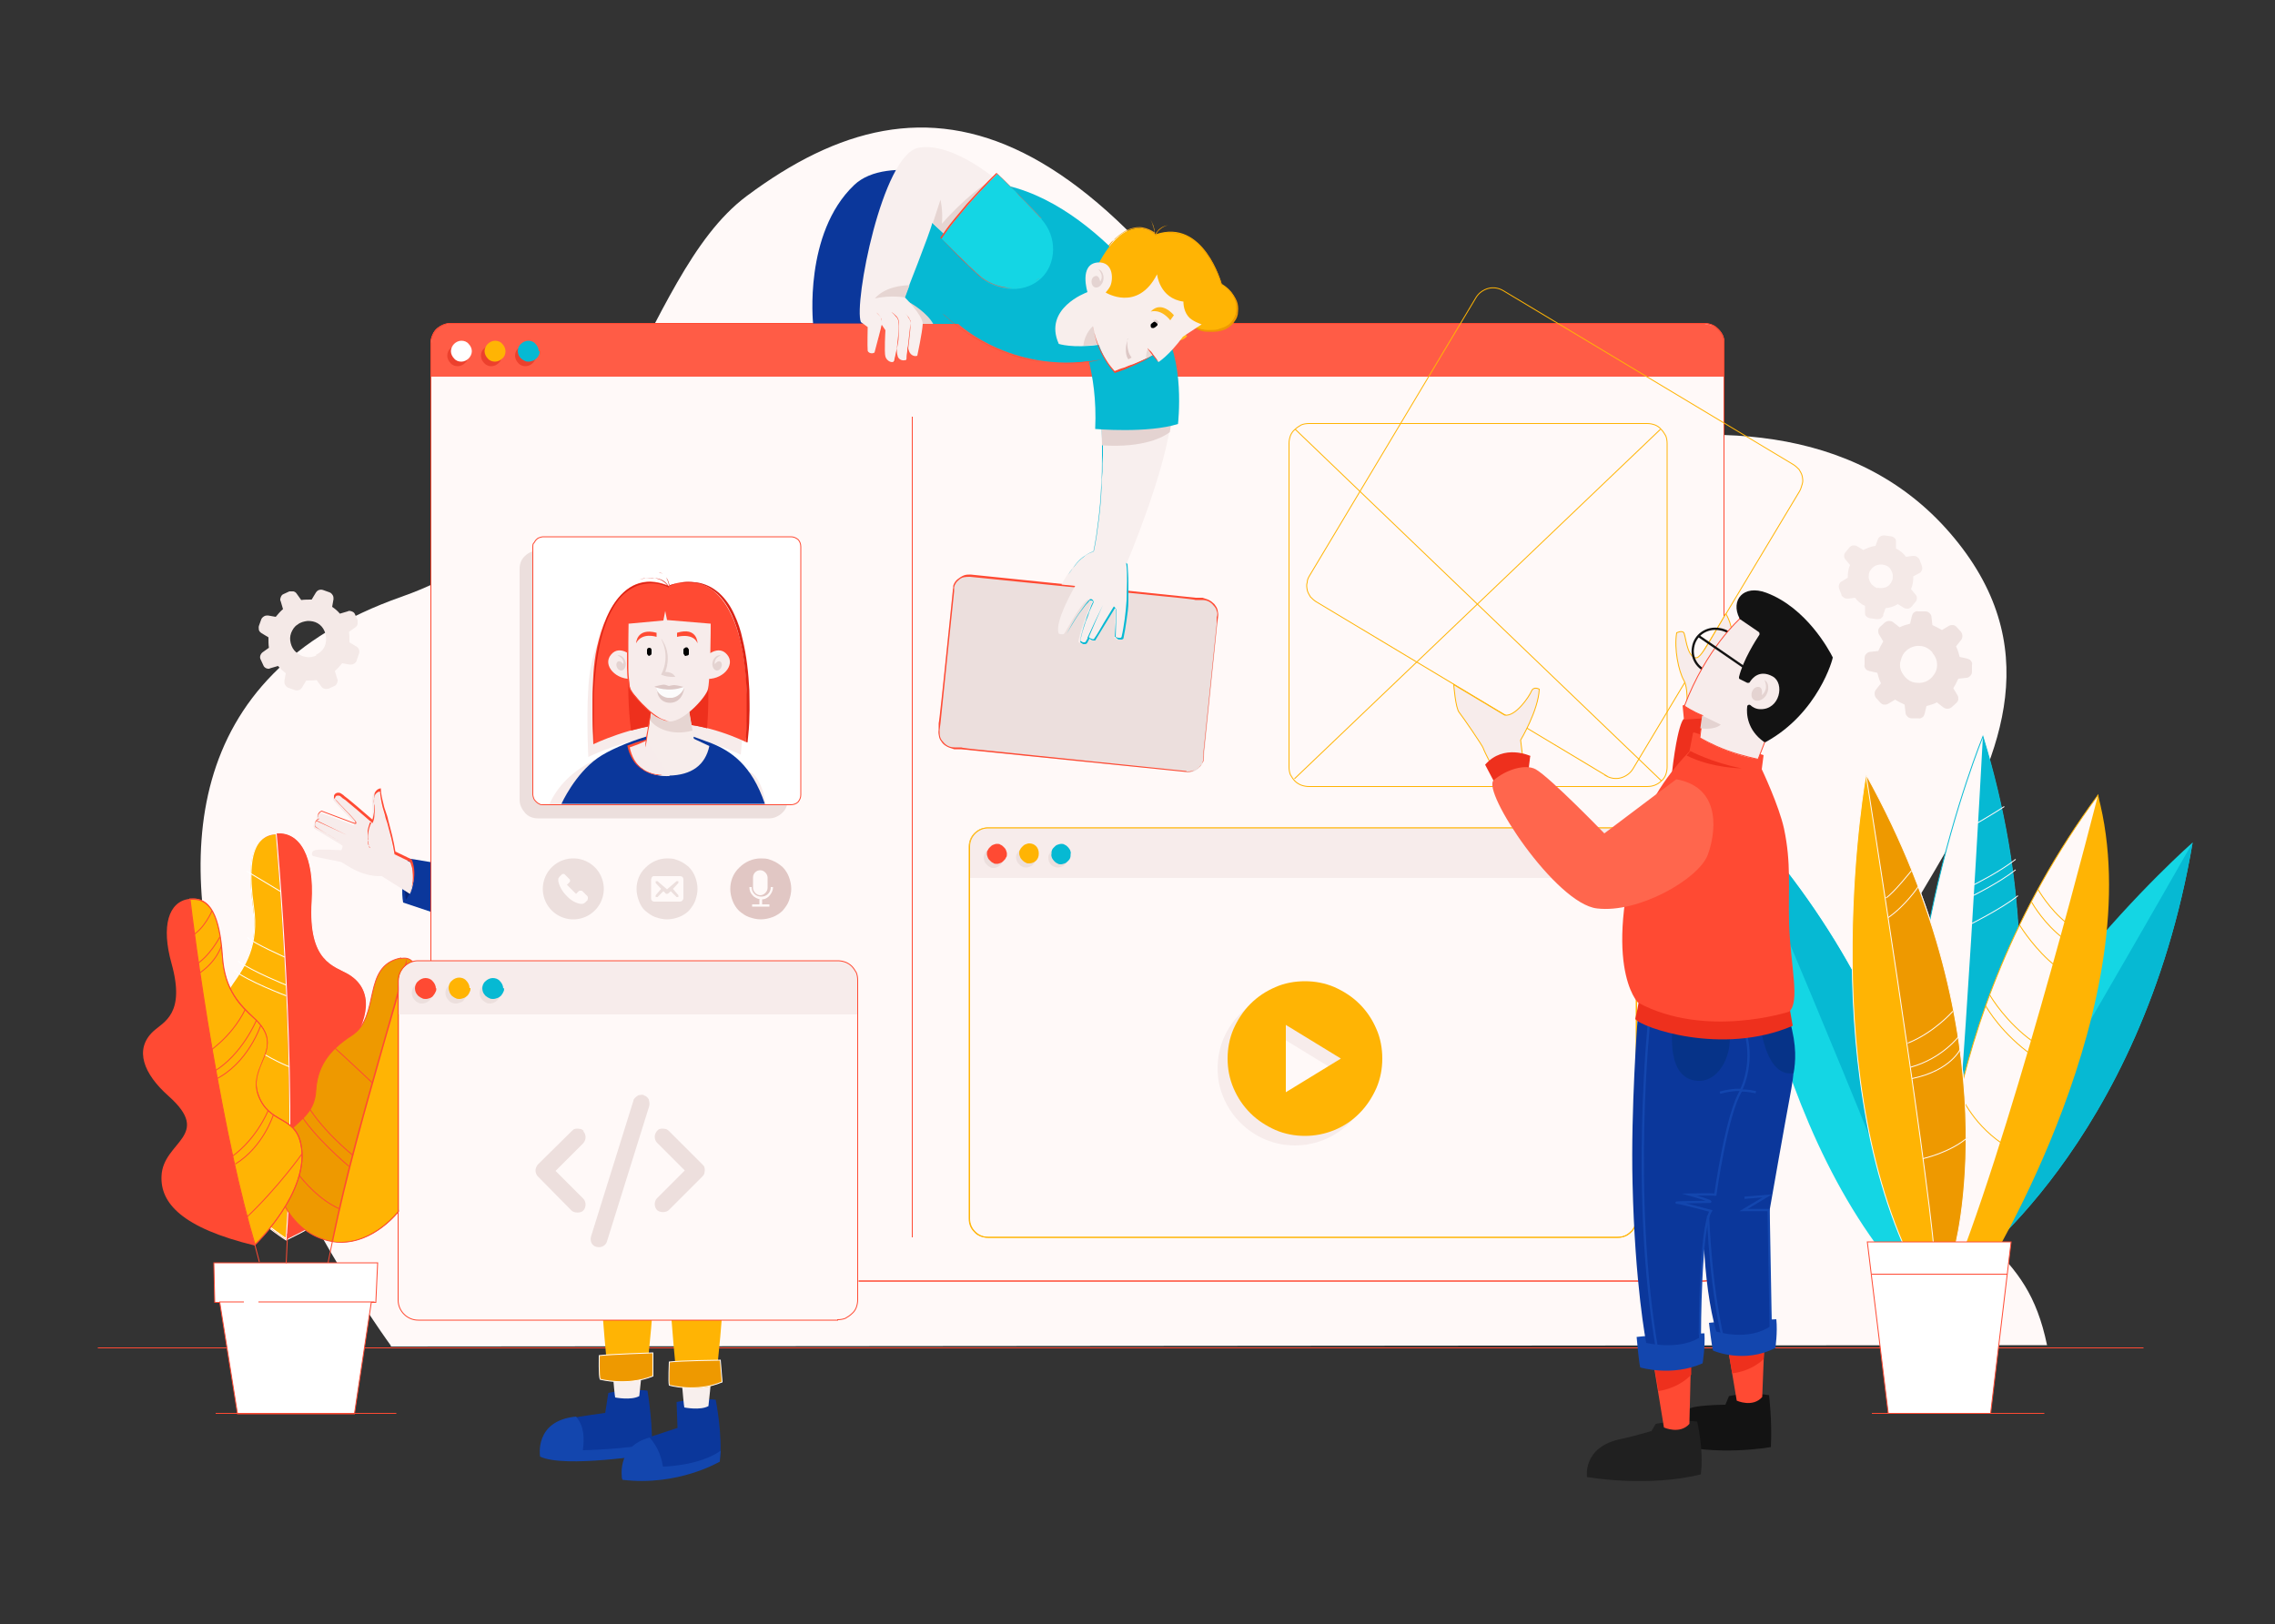 <svg xmlns="http://www.w3.org/2000/svg" width="500" height="357"><rect width="100%" height="100%" fill="#333333" stroke="none"/><defs><clipPath id="a"><path fill="none" d="M0 0h500v357H0z"/></clipPath><mask id="b" width="500.4" height="375.2" x="0" y="-9.3" maskUnits="userSpaceOnUse"><path fill="#fff" d="M0 0h500v357H0V0Z"/></mask></defs><g clip-path="url(#a)" mask="url(#b)"><path fill="#fff9f8" d="M85.9 295.8s-95.6-130.1 2.3-164.6c48.2-16.9 51.7-70 75.9-88.1 40.2-30 78.5-20.1 131.1 74.7 0 0 91.1-49.6 133.4-.6 42.3 49-39.1 95.4-17.2 126.6 21.9 31.2 33.9 29.8 38.5 51.9l-364 .3"/><path fill="none" stroke="#ff4a33" stroke-miterlimit="10" stroke-width=".2" d="M21.5 296.3h449.6"/><path fill="#fff" stroke="#ff4a33" stroke-miterlimit="10" stroke-width=".2" d="M46.9 277.6H83l-.4 8.7h-1l-3.7 24.5H52.2l-3.9-24.5h-1.1l-.2-8.7Z"/><path fill="none" stroke="#ff4a33" stroke-miterlimit="10" stroke-width=".2" d="M56.8 286.2h25.5m-34.9 24.5h39.7m-38.9-24.5h5.4"/><path fill="#ff4a33" stroke="#fff" stroke-miterlimit="10" stroke-width=".2" d="M51 216.1c2.9-4.1 5.8-8.6 4.6-16.9-1.5-10.3-.1-15.7 5.2-16.1 5.3-.4 8.4 5.3 7.8 15.1-.8 13.3 4.9 14 8.1 15.9 5.7 3.5 4.6 10.2-.3 16.8-9 12.3 3.7 11 5.9 19.5 1.7 6.6-2.2 13.9-19.4 22.2 0 0-17-10.5-16.9-22.9 0-7.4 6.9-6.5 7.9-14.4s-9.5-10-3-19.1Z"/><path fill="#ffb404" d="M62.9 272.4c-.8-.5-4.6-3-8.3-6.7-3.8-3.8-8.4-9.7-8.4-16 0-3.7 1.8-5.3 3.6-7 1.8-1.7 3.8-3.4 4.3-7.3.4-3.3-1.1-5.6-2.7-7.8-2.1-3.1-4.1-6-.4-11.2 2.6-3.7 5.9-8.4 4.6-17-1-7.2-.6-11.8 1.2-14.1.9-1.1 2.1-1.7 3.8-1.9.2 2.7 4.8 54 2.2 89.1Z"/><path fill="#fff" d="M60.6 183.3c.3 3.7 4.8 54.1 2.2 88.8-1-.7-4.6-3.1-8.1-6.6-3.8-3.8-8.4-9.6-8.3-15.9 0-3.7 1.8-5.3 3.6-6.9 1.9-1.7 3.8-3.4 4.3-7.4.4-3.4-1.2-5.7-2.7-7.9-2.1-3-4.1-5.9-.4-11.1 2.6-3.7 5.9-8.4 4.6-17.1-1-7.1-.6-11.7 1.2-14 .9-1.1 2-1.7 3.6-1.8Zm.2-.2c-5.3.4-6.7 5.8-5.2 16.1 1.2 8.3-1.7 12.8-4.6 16.9-6.4 9.1 4 11.2 3 19.1-1 7.9-7.8 6.9-7.9 14.4 0 12.4 16.9 22.9 16.9 22.9 2.7-36.3-2.2-89.4-2.2-89.4Z"/><path fill="none" stroke="#ff4a33" stroke-miterlimit="10" stroke-width=".2" d="m63.2 271.2-.3 6.5"/><path fill="none" stroke="#fff" stroke-miterlimit="10" stroke-width=".2" d="M62.6 210.4s-6.6-2.9-8.2-4.3m8.4 10.4s-7.2-2.9-10.5-5.2m10.6 7.6s-8.7-3.3-11.4-5.6M61.7 196l-7.5-4.5m9.4 43s-4-1.5-8.8-4.8"/><path fill="none" stroke="#ff4a33" stroke-miterlimit="10" stroke-width=".2" d="m73.5 270.7-1.4 6.9"/><path fill="#e90" stroke="#ff4a33" stroke-miterlimit="10" stroke-width=".2" d="M88.1 210.6c-8.7 1.7-4.3 12.8-10.8 17-5.3 3.4-7.6 7.1-7.9 12.2-.5 7.9-8.4 6.7-9 16.7-.3 4.9 3.2 14.7 12.5 16.4 12.7 2.3 24.3-17.2 17.5-21.8-6.8-4.6 8-42.4-2.3-40.4Z"/><path fill="#ffb404" d="M75 273c-.7 0-1.3 0-2-.2 3.1-14.9 7.2-29.2 11.5-44.4 1.5-5.4 3.1-11 4.7-16.8 0 2.4-.3 5.5-.5 8.7-.8 12.8-1.7 28.7 1.6 30.9 2 1.3 2.5 4.1 1.4 7.6-2.1 6.8-9.3 14.2-16.8 14.2Z"/><path fill="#ff4a33" d="M89.1 212.6c0 2.3-.3 5-.4 7.8-.8 12.8-1.7 28.7 1.6 31 1.9 1.3 2.4 4 1.4 7.5-1 3.3-3.3 6.8-6.2 9.5-3.2 3-7 4.6-10.5 4.6s-1.2 0-1.8-.1c3.1-14.9 7.2-29.2 11.5-44.3 1.5-5.1 3-10.4 4.5-15.9Zm.3-1.9c-6.3 23-12.3 41.7-16.5 62.2.7.1 1.4.2 2.1.2 11.9 0 21.8-17.7 15.4-22-4.2-2.8-1.3-29.2-1-40.4Z"/><path fill="none" stroke="#ff4a33" stroke-miterlimit="10" stroke-width=".2" d="M76.7 256.4s-7.9-6.6-11-12m-4.3 7.2s4.8 10.2 13.1 14.1m3.1-11.7s-7.6-6-11-12.7m15.2-3.3s-7.1-6.7-9.3-8.6"/><path fill="#ff4a33" d="M56 223.8c-3.2-3-6.5-6.2-7-13.5-.6-9-2.7-13.4-7.4-12.7-4.6.6-6.2 6-3.9 14.2 3.1 11.1-1.7 12.8-4 14.9-4.3 4-2.1 9.4 3.3 14.2 9.9 8.8-1.2 10-1.5 17.6-.3 5.9 4.4 11.4 20.5 15.3 0 0 12.6-12 10.2-22.5-1.4-6.3-7.1-4.2-9.4-10.8-2.3-6.5 6.3-10.2-.9-16.8Z"/><path fill="#ffb404" d="M56 273.6c-3.3-11.2-6.4-25.7-9.4-43.1-3-17.2-4.7-31.5-4.9-32.9h.7c3.8 0 5.8 3.9 6.4 12.7.5 7.5 4.1 10.9 7 13.6 4.1 3.8 3 6.6 1.7 9.6-.9 2.2-1.8 4.4-.9 7.1 1.1 3.2 3.1 4.4 5 5.5 1.9 1.1 3.7 2.1 4.4 5.3 1.2 5.4-1.6 11.2-4.2 15.1-2.5 3.8-5.2 6.6-5.9 7.2Z"/><path fill="#ff4a33" d="M42.5 197.8c1.9 0 3.3 1 4.4 3.1 1 2.1 1.6 5.2 1.9 9.5.5 7.6 4.1 10.9 7.1 13.6 4.1 3.7 2.9 6.5 1.7 9.5-.9 2.2-1.8 4.4-.9 7.2 1.2 3.3 3.1 4.4 5 5.5 1.9 1.1 3.6 2.1 4.3 5.2 1.2 5.3-1.6 11.1-4.2 15-2.3 3.5-4.9 6.2-5.7 7-3.3-11.1-6.4-25.6-9.4-42.9-2.9-16.9-4.6-30.9-4.8-32.7h.6Zm0-.3h-.9s1.7 14.7 4.9 33c2.4 14 5.6 30.1 9.5 43.3 0 0 12.6-12 10.2-22.5-1.4-6.3-7.1-4.2-9.4-10.7-2.3-6.5 6.3-10.2-.9-16.8-3.2-3-6.5-6.2-7-13.5-.6-8.4-2.5-12.8-6.5-12.8Z"/><path fill="none" stroke="#ff4a33" stroke-miterlimit="10" stroke-width=".2" d="m55.9 273.2 1.1 4.2m-12-45.5c.3-.4 5.7-3.5 8.9-10m2.4 2.5s-3.1 7.4-9.2 11.1m13 9.5s-2.2 7.1-8.4 10.9m7.2-11.7s-2.8 7-9.2 10.9m7.6-29.7s-2.8 8.5-10.2 12m1.2-31.4s-2.3 4.4-5.5 6.2m5.9-4.4s-1 3.7-5.3 6.4m3.2-14s-1.7 4.1-4.6 5.6m24.4 47.8S61.2 261 54 267.8"/><path fill="#14d6e4" d="M425 274.4s1.7-48-44.4-97.1c0 0 4.4 63.8 35.9 101.6l8.5-4.5Z"/><path fill="#06b9d3" d="M425 274.4s1.7-48-44.4-97.1c0 0 33.3 77.8 40.5 99.1l3.9-2.1Z"/><path fill="#14d6e4" d="M431.4 279.3s39.2-27.7 50.5-94.1c0 0-48.2 42.1-59.2 90l8.8 4Z"/><path fill="#06b9d3" d="M431.4 279.3s39.2-27.7 50.5-94.1c0 0-41.8 73.5-54.4 92.2l4 1.8Z"/><path fill="#fff9f8" stroke="#06b9d3" stroke-miterlimit="10" stroke-width=".2" d="M432.8 268.6s22.7-42.3 3-106.7c0 0-24.2 59.2-12.6 107l9.6-.3Z"/><path fill="#06b9d3" d="M432.8 268.6s22.7-42.3 3-106.7c0 0-4.5 84.5-7.4 106.8h4.4Z"/><path fill="#fff9f8" stroke="#ffb404" stroke-miterlimit="10" stroke-width=".2" d="M426.7 276.3s-3.2-50.5 34.4-101.5c0 0 5.2 54.8-25.4 102.4l-9-.9Z"/><path fill="#ffb404" d="M461.1 174.8s-17.2 68-30.6 102.8l6.2 1.2s36.4-58.9 24.4-104Z"/><path fill="none" stroke="#ffb404" stroke-miterlimit="10" stroke-width=".2" d="M447.9 195.5s2.5 4.4 6.3 7.4m-7.7-4.6c.4.7 2.9 4.9 7 8m-9.6-2.9c.4.7 3.7 5.7 7.8 8.9m-14.4 6.4c.4.7 3.7 6.1 9.4 10.2m-16.3 10.8c.4.7 2.7 6.9 9.5 11.6m-3.5-30.2c.4.7 3.7 6.3 10.4 11"/><path fill="#ffb404" stroke="#fff9f8" stroke-miterlimit="10" stroke-width=".2" d="M429.4 275.2s13.4-46.1-19.3-105c0 0-11.4 62.9 10 107.3l9.4-2.3Z"/><path fill="#e90" stroke="#fff9f8" stroke-miterlimit="10" stroke-width=".2" d="M429.4 275.2s13.4-46.1-19.3-105c0 0 13.2 83.6 15.1 106l4.3-1.1Z"/><path fill="none" stroke="#fff9f8" stroke-miterlimit="10" stroke-width=".2" d="M421.6 194.9s-2.8 4.2-6.6 6.8m5.1-10.3s-3.9 4.9-5.6 6m14.7 24.9s-4.1 4.7-9.9 7m11.3-1.6s-3.7 5-10.7 6.9m11-4.1s-2 4.8-10.7 6.6"/><path fill="#e90" d="M422.6 254.7s6-1.3 9.9-4.7l-9.9 4.7Z"/><path fill="none" stroke="#fff9f8" stroke-miterlimit="10" stroke-width=".2" d="M422.6 254.7s6-1.3 9.9-4.7"/><path fill="none" stroke="#ff4a33" stroke-miterlimit="10" stroke-width=".2" d="M411.4 310.7h37.9"/><path fill="#fff" stroke="#ff4a33" stroke-miterlimit="10" stroke-width=".2" d="M410.5 273H442l-4.5 37.7H415l-4.6-37.7Z"/><path fill="none" stroke="#ff4a33" stroke-miterlimit="10" stroke-width=".2" d="M411.4 280.1h29.8"/><path fill="none" stroke="#fff9f8" stroke-miterlimit="10" stroke-width=".2" d="M434.1 181.2s4-2.3 6.4-3.9m-6.9 17.3s5.9-2.9 9.4-5.7m-9.4 8s5.9-2.9 9.4-5.7m-9.8 11.9s6.8-3.4 10.3-6.2"/><path fill="#0b379b" d="M133 310.6s-5.3.7-7.7 1.2c-8.7 1.7-5.3 8.8-5.3 8.8 13.7.6 23.1-.7 23.1-.7.7-5.4-.8-14.2-.8-14.2-4.2-.5-8.6.5-8.6.5l-.7 4.5Z"/><path fill="#f8efed" d="M134.2 296.2s.8 10.2 1 11c0 0 3.5.7 5.3-.3 0 0 .6-5.1 1-11l-7.3.3Z"/><path fill="#1346ae" d="M128.1 318.8c.3-2.4.4-5.2-1.5-7.4-9.3.9-7.9 8.8-7.9 8.8 5.4 2.6 24.3-.5 24.3-.5 0-.8.1-1.6.2-2.4-5.4 1.3-15.1 1.5-15.1 1.5Z"/><path fill="#ffb404" d="M132.2 285.9s1.2 15.8 1.6 17.1c0 0 5.4 1.1 8.2-.4 0 0 1-7.9 1.6-17.1l-11.3.4Z"/><path fill="#0b379b" d="M148.9 313.9s-2.4.8-6.1 2c-5.8 1.9-6.1 9-6.1 9 13.7.6 21.5-3.7 21.5-3.7.7-5.4-.9-13.5-.9-13.5-4.2-.5-8.6.5-8.6.5l.2 5.6Z"/><path fill="#1346ae" d="M145.7 322.4c-.7-4.5-3.1-6.4-2.9-6.4-7.6 2-6.1 9.3-6 9.3 12.2 1.5 21.4-4 21.4-4 0-.8.1-1.6.2-2.4-4.8 3.4-12.7 3.5-12.7 3.5Z"/><path fill="#f8efed" d="M149.4 298.4s.8 10.2 1 11c0 0 3.5.7 5.3-.3 0 0 .6-5.1 1-11l-7.3.3Z"/><path fill="#ffb404" d="M147.4 287.8s1.2 15.7 1.6 16.9c0 0 5.4 1.1 8.2-.4 0 0 1-7.8 1.6-16.9l-11.3.4Z"/><path fill="#e90" stroke="#fff9f8" stroke-miterlimit="10" stroke-width=".2" d="M158.3 299s-8.9.1-11.2.4c0 0-.2 4.4 0 5.1 0 0 5.9 1.7 11.6-.7 0 0-.2-2.5-.4-4.9Zm-14.9-1.6s-9.3.3-11.7.6c0 0-.1 4.5.2 5.2 0 0 5.9 1.6 11.6-.7v-5.1Z"/><path fill="#0b379b" d="m104.9 191.2-15.2-2.5s-1.9 5.2-1.1 9.7l17.6 5.9-1.3-13.1Z"/><path fill="#052577" d="M90 196.4s-.2.6-.8 1.4c0 0-.5-2.6 0-5.6l.8 4.2Z"/><path fill="#f7eceb" d="m90.2 189.6-3.7-1.9s-.7-4.4-1.9-8c-1.3-3.9-1.3-5.8-1.3-5.8s-2.1-.2-1.4 3.4c0 0 .2 2.4-.3 3.6 0 0-6.5-5.8-7.2-6H74c-.1 0-.3 0-.4.1-.1 0-.2.2-.3.3 0 .1-.1.3-.1.4 0 .4 3.3 3.6 4.6 5.1.5.6-.2.6-.2.6l-7.2-2.7s-1.2.3-.6 1.7c0 0-1.1.4-.8 1.7 0 0 6.3 3.3 6.3 3.8s-.3 1-.3 1-5.1-.3-5.8 0c-.7.2-.8 1-.5 1.2.3.3 5.7 1.2 6.3 1.4.6.2 4.2 3.3 8.9 3.1l6.2 3.9s1.7-3.3.2-6.8Z"/><path fill="#f7eceb" d="M90 196.4s1.7-3.3.2-6.8l-3.7-1.9s-.7-4.4-1.9-8c-1.3-3.9-1.3-5.8-1.3-5.8s-1.9-.2-1.4 3.4c.1.9.2 2.4-.3 3.6 0 0-6.5-5.8-7.2-6H74c-.1 0-.3 0-.4.1-.1 0-.2.2-.3.3 0 .1-.1.3-.1.4 0 .4 3.3 3.6 4.6 5.1.5.6-.2.6-.2.6l-7.2-2.7s-1.3.5-.6 1.7c0 0-1.1.3-.8 1.7l6.3 3.8"/><path fill="#ff4a33" d="M90 196.4c.4-.8.6-1.7.7-2.7.1-.9 0-1.9-.1-2.8-.1-.4-.3-.9-.4-1.3s-.1-.1-.1-.1l-.3-.2-.6-.3-2.5-1.2c-.2-1.2-.4-2.3-.7-3.5-.3-1.2-.6-2.3-.9-3.4-.2-.6-.4-1.1-.5-1.7-.2-.6-.3-1.1-.5-1.7-.3-1.2-.5-2.3-.6-3.5-.3 0-.6.2-.8.4-.2.2-.4.5-.4.8-.2.6-.2 1.3 0 1.9 0 .6.1 1.3 0 1.9 0 .6-.1 1.3-.4 1.9 0 .1-.1 0-.1 0-1.2-1-2.4-2.1-3.6-3.1l-1.8-1.5c-.3-.3-.6-.5-.9-.7-.2-.1-.3-.2-.5-.4 0 0-.2-.1-.2-.2 0 0-.2 0-.2-.1h-.5c-.2 0-.3.2-.4.3 0 0 0 .2-.1.2v.1c0 .2.2.3.4.5.5.6 1.1 1.2 1.6 1.7.5.6 1.1 1.1 1.6 1.7.3.3.5.6.8.9.1.2.3.3.3.5v.2s0 .1-.1.1h-.3l-7.2-2.7c-.3.1-.6.4-.7.7-.1.3 0 .7.1 1-.2 0-.3.1-.4.2-.1.1-.2.3-.3.4-.1.3-.1.7 0 1s6.2 3.8 6.2 3.8l-6.3-3.7v-1.1c0-.2.2-.3.3-.5.1-.1.3-.2.5-.3 0 0-.2-.3-.2-.4v-.5c0-.2.2-.3.3-.5.1-.1.3-.2.5-.3l7.2 2.7h.2v-.2c0-.2-.2-.3-.3-.5-.3-.3-.5-.6-.8-.9-.5-.6-1.1-1.1-1.6-1.7-.6-.6-1.1-1.1-1.6-1.7-.1-.2-.3-.3-.4-.5v-.4c0-.1 0-.2.1-.3.1-.2.3-.3.5-.4.2 0 .4-.1.6 0 .1 0 .2 0 .3.1 0 0 .2.1.3.2.2.1.3.2.5.4.3.2.6.5.9.7l1.8 1.5c1.2 1 2.4 2.1 3.6 3.1h-.2c.2-.5.3-1.2.4-1.8v-1.9c0-.6 0-1.3.1-2 0-.3.2-.6.5-.9.2-.2.6-.4.9-.4 0 1.2.3 2.3.6 3.5.1.6.3 1.1.5 1.7.2.6.4 1.1.5 1.7.3 1.1.6 2.3.9 3.5.3 1.2.5 2.3.7 3.5.8.4 1.7.8 2.5 1.2l.6.3.3.2h.2v.1c.2.4.3.9.4 1.3.2.9.2 1.9.1 2.8-.1.9-.4 1.8-.8 2.7Z"/><path fill="#f7eceb" d="M81.5 180.8s-2 4 .8 7.1l-.8-7.1Z"/><path fill="#ff4a33" d="M81.6 180.9c-.3.6-.5 1.2-.6 1.8-.1.6-.2 1.2-.1 1.9v1c.1.2.2.3.2.4v.2l.2.2c.2.6.6 1.1 1 1.6-.4-.5-.8-1-1-1.6v-.2c-.1 0-.2-.2-.2-.2 0-.1-.1-.3-.1-.5v-.5c-.1-.2-.1-.3-.2-.5v-1.9c.1-.6.3-1.2.5-1.8h.2ZM69.7 180.4l6.4 3.1-6.5-3Z"/><path fill="#fff9f8" stroke="#ff4a33" stroke-miterlimit="10" stroke-width=".2" d="M374.6 281.6H99.1c-1.2 0-2.3-.5-3.1-1.3-.8-.8-1.3-1.9-1.3-3.1V75.5c0-1.2.5-2.3 1.3-3.1.8-.8 1.9-1.3 3.1-1.3h275.4c.6 0 1.1.1 1.7.3.5.2 1 .5 1.4 1 .4.4.7.9 1 1.4.2.5.3 1.1.3 1.7v201.7c0 .6-.1 1.1-.3 1.7-.2.5-.5 1-1 1.4s-.9.7-1.4 1c-.5.2-1.1.3-1.7.3Z"/><path fill="#ff5c46" d="M379 82.8v-7.3c0-2.4-1.4-4.4-6-4.4H100.2c-4.6 0-5.4 2-5.4 4.4v7.3H379Z"/><path fill="none" stroke="#ff4a33" stroke-miterlimit="10" stroke-width=".2" d="M200.5 91.6V272m174.1 9.6H99.1c-1.2 0-2.3-.5-3.1-1.3s-1.3-1.9-1.3-3.1V75.5c0-1.2.5-2.3 1.3-3.1.8-.8 1.9-1.3 3.1-1.3h275.4c1.2 0 2.3.5 3.1 1.3.8.8 1.3 1.9 1.3 3.1v201.7c0 1.2-.5 2.3-1.3 3.1-.8.8-1.9 1.3-3.1 1.3Z"/><path fill="#ec402d" d="M102.9 78.2c0 .6-.2 1.2-.7 1.6-.4.4-1 .7-1.6.7s-1.2-.2-1.6-.7c-.4-.4-.7-1-.7-1.6s.2-1.2.7-1.6c.4-.4 1-.7 1.6-.7s1.2.2 1.6.7c.4.4.7 1 .7 1.6Zm7.4 0c0 .3 0 .6-.2.9-.1.3-.3.5-.5.7-.2.2-.5.4-.7.5-.3.1-.6.2-.9.2-.3 0-.6 0-.9-.2-.3-.1-.5-.3-.7-.5-.2-.2-.4-.5-.5-.7-.1-.3-.2-.6-.2-.9 0-.6.2-1.2.7-1.6.4-.4 1-.7 1.6-.7.6 0 1.2.2 1.6.7.4.4.7 1 .7 1.6Zm7.5 0c0 .6-.3 1.2-.7 1.6-.4.4-1 .7-1.6.7s-1.2-.2-1.6-.7c-.4-.4-.7-1-.7-1.6 0-.6.2-1.2.7-1.6.4-.4 1-.7 1.6-.7s1.2.2 1.6.7c.4.4.7 1 .7 1.6Z"/><path fill="#fff" d="M103.7 77.2c0 .6-.3 1.2-.7 1.6-.4.4-1 .7-1.6.7s-1.2-.2-1.6-.7c-.4-.4-.7-1-.7-1.6 0-.6.3-1.2.7-1.6.4-.4 1-.7 1.6-.7s1.2.2 1.6.7c.4.4.7 1 .7 1.6Z"/><path fill="#ffb404" d="M111.1 77.2c0 .6-.2 1.2-.7 1.6-.4.4-1 .7-1.6.7s-1.2-.2-1.6-.7c-.4-.4-.7-1-.7-1.6 0-.6.3-1.2.7-1.6.4-.4 1-.7 1.6-.7s1.2.2 1.6.7c.4.4.7 1 .7 1.6Z"/><path fill="#06b9d3" d="M118.6 77.2c0 .3 0 .6-.2.9-.1.3-.3.5-.5.7-.2.2-.5.4-.8.5-.3.1-.6.2-.9.2-.3 0-.6 0-.9-.2-.3-.1-.5-.3-.8-.5-.2-.2-.4-.5-.5-.7-.1-.3-.2-.6-.2-.9 0-.6.2-1.2.7-1.6.4-.4 1-.7 1.6-.7.6 0 1.2.2 1.6.7.4.4.7 1 .7 1.6Z"/><path fill="#ecdfdd" d="M132.7 195.4a6.7 6.7 0 1 1-13.4 0 6.7 6.7 0 0 1 13.4 0Z"/><path fill="#fff9f8" d="m129.2 197.8-.5.5c-.2.2-.5.4-.8.4h-.2c-1.1-.1-2.3-.8-3.2-1.8-1-1-1.6-2.2-1.8-3.2v-.5c0-.2.2-.3.3-.5l.5-.5s.2-.1.3-.1.2 0 .3.1l1.1 1.1s.1.2.1.3c0 .1 0 .2-.1.3l-.6.6 2 2 .6-.6.2-.1h.4s.1 0 .2.1l1.1 1.1.1.2v.4s0 .1-.1.2Z"/><path fill="#ecdfdd" d="M153.3 195.4c0 .9-.2 1.7-.5 2.6-.3.8-.8 1.5-1.4 2.2-.6.6-1.4 1.1-2.2 1.4-.8.3-1.7.5-2.6.5-.9 0-1.7-.2-2.6-.5-.8-.3-1.5-.8-2.2-1.4s-1.1-1.4-1.4-2.2c-.3-.8-.5-1.7-.5-2.6 0-1.8.7-3.5 2-4.7 1.3-1.3 3-2 4.7-2s1.7.2 2.6.5c.8.3 1.5.8 2.2 1.4.6.6 1.1 1.4 1.4 2.2.3.8.5 1.7.5 2.6Z"/><path fill="#fff9f8" d="M144.1 193.7h.4l2.1 1.8 2.1-1.8h.4v.4l-1.2 1.3 1.2 1.4v.4h-.4l-1.3-1.3-.4.4c-.1.1-.3.2-.4.2s-.3 0-.4-.2l-.4-.4-1.3 1.3h-.4v-.4l1.2-1.4-1.2-1.3v-.4Zm-.8-.9c-.1.2-.2.4-.2.6v4c0 .2 0 .4.2.6.2.2.4.2.6.2h5.5c.5 0 .8-.4.8-.8v-4c0-.2 0-.4-.2-.6-.2-.2-.4-.2-.6-.2h-5.8c-.1 0-.2.1-.3.2Z"/><path fill="#e1c7c4" d="M173.9 195.4c0 .9-.2 1.7-.5 2.6-.3.8-.8 1.5-1.4 2.2-.6.6-1.4 1.1-2.2 1.4-.8.3-1.7.5-2.6.5-.9 0-1.7-.2-2.6-.5-.8-.3-1.5-.8-2.2-1.4-.6-.6-1.1-1.4-1.4-2.2-.3-.8-.5-1.7-.5-2.6 0-1.8.7-3.5 2-4.7 1.3-1.3 3-2 4.7-2s1.7.2 2.6.5c.8.3 1.5.8 2.2 1.4.6.6 1.1 1.4 1.4 2.2.3.8.5 1.7.5 2.6Z"/><path fill="#fff9f8" d="M167.1 191.3c.9 0 1.6.9 1.6 1.6v2.3c0 .4-.2.8-.5 1.1-.3.3-.7.5-1.1.5-.9 0-1.6-.9-1.6-1.6v-2.3c0-.9.7-1.6 1.6-1.6Z"/><path fill="#fff9f8" d="M166.9 197.7v1.1h-1.6v.5h3.8v-.5h-1.6v-1.1c.7 0 1.3-.4 1.7-.9.4-.5.7-1.1.7-1.8h-.5c0 .6-.2 1.1-.6 1.5-.4.4-.9.6-1.5.6s-1.1-.2-1.5-.6-.6-.9-.6-1.5h-.5c0 .7.2 1.3.7 1.8.4.5 1.1.8 1.7.9Z"/><path fill="#fff9f8" stroke="#ffb404" stroke-miterlimit="10" stroke-width=".2" d="M355.5 272H217.1c-.5 0-1.1-.1-1.6-.3-.5-.2-1-.5-1.3-.9-.4-.4-.7-.8-.9-1.3-.2-.5-.3-1-.3-1.6v-81.8c0-1.1.4-2.1 1.2-2.9.8-.8 1.8-1.2 2.9-1.2h138.4c1.1 0 2.1.4 2.9 1.2.8.8 1.2 1.8 1.2 2.9v81.8c0 .5-.1 1.1-.3 1.6-.2.5-.5 1-.9 1.3-.4.4-.8.7-1.3.9-.5.2-1 .3-1.6.3Z"/><path fill="#f7eceb" d="M359.6 193v-6.9c0-1.1-.4-2.1-1.2-2.9-.8-.8-1.8-1.2-2.9-1.2H217.1c-.5 0-1.1.1-1.6.3-.5.2-1 .5-1.3.9-.4.4-.7.8-.9 1.3-.2.5-.3 1-.3 1.6v6.9h146.7Z"/><path fill="none" stroke="#ffb404" stroke-miterlimit="10" stroke-width=".2" d="M355.6 272H217.2c-1.1 0-2.1-.4-2.9-1.2-.8-.8-1.2-1.8-1.2-2.9v-81.8c0-1.1.4-2.1 1.2-2.9.8-.8 1.8-1.2 2.9-1.2h138.4c1.1 0 2.1.4 2.9 1.2.8.8 1.2 1.8 1.2 2.9v81.8c0 1.1-.4 2.1-1.2 2.9-.8.8-1.8 1.2-2.9 1.2Z"/><path fill="#f7eceb" d="M280.5 242.2v-14.8l12.1 7.4-12.1 7.4Zm4.2-24.4c-3.4 0-6.7 1-9.5 2.9s-5 4.5-6.3 7.6c-1.3 3.1-1.6 6.5-1 9.8.7 3.3 2.3 6.3 4.7 8.7 3.2 3.2 7.5 5 12 5 3.4 0 6.7-1 9.5-2.9s5-4.5 6.3-7.6c1.3-3.1 1.6-6.5 1-9.8-.7-3.3-2.3-6.3-4.7-8.7-1.6-1.6-3.5-2.8-5.5-3.7-2.1-.9-4.3-1.3-6.5-1.3Z"/><path fill="#ffb404" d="M282.6 240.1v-14.8l12.1 7.4-12.1 7.4Zm4.2-24.4c-2.2 0-4.5.4-6.5 1.3-2.1.9-3.9 2.1-5.5 3.7s-2.8 3.5-3.7 5.5c-.9 2.1-1.3 4.3-1.3 6.5s.4 4.4 1.3 6.5c.9 2.1 2.1 3.9 3.7 5.5s3.5 2.8 5.5 3.7c2.1.9 4.3 1.3 6.5 1.3 4.5 0 8.9-1.8 12-5 1.6-1.6 2.8-3.5 3.7-5.5.9-2.1 1.3-4.3 1.3-6.5s-.4-4.5-1.3-6.5c-.9-2.1-2.1-3.9-3.7-5.5s-3.5-2.8-5.5-3.7c-2.1-.9-4.3-1.3-6.5-1.3Z"/><path fill="#ecdfdd" d="M220.6 188.6c0 .3 0 .6-.2.8s-.3.5-.5.7c-.2.2-.4.4-.7.5-.3.1-.5.2-.8.2-.3 0-.6 0-.8-.2-.3-.1-.5-.3-.7-.5-.2-.2-.4-.4-.5-.7-.1-.3-.2-.5-.2-.8 0-.6.2-1.1.6-1.5.4-.4 1-.6 1.5-.6.6 0 1.1.2 1.5.6.4.4.6 1 .6 1.5Zm7 0c0 .6-.2 1.1-.6 1.5-.4.4-1 .6-1.5.6-.3 0-.6 0-.8-.2-.3-.1-.5-.3-.7-.5-.2-.2-.4-.4-.5-.7-.1-.3-.2-.6-.2-.8s0-.6.2-.8c.1-.3.3-.5.5-.7.2-.2.4-.4.7-.5.3-.1.6-.2.8-.2 1.2 0 2.2 1 2.2 2.2Zm7 0c0 .6-.2 1.1-.6 1.5-.4.4-1 .6-1.5.6s-1.1-.2-1.5-.6c-.4-.4-.6-1-.6-1.5 0-.3 0-.6.2-.8.1-.3.3-.5.5-.7.2-.2.4-.4.7-.5.3-.1.5-.2.8-.2s.6 0 .8.2c.3.1.5.3.7.5.2.2.4.4.5.7.1.3.2.5.2.8Z"/><path fill="#ff4a33" d="M221.3 187.7c0 .3 0 .6-.2.8-.1.3-.3.5-.5.7-.2.2-.4.4-.7.5-.3.1-.5.2-.8.2s-.6 0-.8-.2c-.3-.1-.5-.3-.7-.5-.2-.2-.4-.4-.5-.7-.1-.3-.2-.5-.2-.8s0-.6.2-.8c.1-.3.3-.5.5-.7.2-.2.4-.4.7-.5.3-.1.5-.2.8-.2s.6 0 .8.2c.3.1.5.3.7.5.2.2.4.4.5.7.1.3.2.5.2.8Z"/><path fill="#ffb404" d="M228.3 187.7c0 .6-.2 1.1-.6 1.5-.4.4-1 .6-1.5.6-.3 0-.6 0-.8-.2-.3-.1-.5-.3-.7-.5s-.4-.4-.5-.7c-.1-.3-.2-.5-.2-.8s0-.6.2-.8c.1-.3.3-.5.5-.7.2-.2.4-.4.7-.5.3-.1.5-.2.8-.2.6 0 1.1.2 1.5.6.4.4.6 1 .6 1.5Z"/><path fill="#06b9d3" d="M235.3 187.7c0 .3 0 .6-.1.9-.1.3-.3.5-.5.7-.2.2-.4.4-.7.5-.3.1-.6.2-.8.2s-.6 0-.8-.2c-.3-.1-.5-.3-.7-.5-.2-.2-.4-.5-.5-.7-.1-.3-.2-.6-.1-.9 0-.3 0-.6.1-.8.1-.3.3-.5.5-.7.2-.2.4-.4.7-.5.3-.1.6-.2.8-.2s.6 0 .8.2c.3.1.5.3.7.5.2.2.4.5.5.7.1.3.2.6.1.8Z"/><path fill="#efe2e0" d="M424.7 143.5c.5.6.9 1.3 1 2.1.1.8 0 1.6-.4 2.3-.4.7-.9 1.3-1.6 1.7-.7.4-1.5.6-2.3.5-.8 0-1.6-.3-2.2-.8-.6-.5-1.1-1.2-1.4-1.9-.3-.8-.3-1.6 0-2.4.2-.8.6-1.5 1.2-2 .8-.7 1.9-1.1 2.9-1 1.1 0 2.1.6 2.8 1.4Zm-1.6-9.1h-1.5c-.3-.1-.6 0-.9.2-.3.2-.4.5-.5.8l-.4 1.7c-.8.2-1.5.4-2.3.8l-1.4-1.1c-.2-.2-.6-.3-.9-.3-.3 0-.6.1-.9.3l-1.1 1c-.2.2-.4.5-.4.8 0 .3 0 .6.2.9l.9 1.5c-.4.7-.8 1.4-1.1 2.1l-1.8.2c-.3 0-.6.2-.8.4-.2.2-.4.5-.4.9v1.5c-.1.3 0 .6.2.9s.5.4.8.5l1.8.4c.2.8.4 1.5.8 2.3l-1.1 1.4c-.2.2-.3.6-.3.9 0 .3.1.6.3.9l1 1.1c.2.2.5.4.8.4.3 0 .6 0 .9-.2l1.5-.9c.7.4 1.4.8 2.1 1.1l.2 1.8c0 .3.2.6.4.8.2.2.5.4.9.4h1.5c.3.1.6 0 .9-.2.3-.2.4-.5.5-.8l.4-1.7c.8-.2 1.5-.4 2.3-.8l1.4 1.1c.5.4 1.3.4 1.8 0l1.1-1c.2-.2.4-.5.4-.8 0-.3 0-.6-.2-.9l-.9-1.5c.4-.7.8-1.4 1.1-2.1l1.8-.2c.3 0 .6-.2.8-.4.2-.2.4-.5.4-.9v-1.5c.1-.3 0-.6-.2-.9s-.5-.4-.8-.5l-1.7-.4c-.2-.8-.4-1.5-.8-2.3l1.1-1.4c.2-.2.3-.6.3-.9 0-.3-.1-.6-.3-.9l-1-1.1c-.2-.2-.5-.4-.8-.4-.3 0-.6 0-.9.2l-1.5.9c-.7-.4-1.4-.8-2.1-1.1l-.2-1.8c0-.3-.2-.6-.4-.8-.2-.2-.5-.4-.9-.4Z"/><path fill="#f4e9e7" d="m413.9 135.1.5-1.4c1-.1 1.9-.4 2.7-.9l1.3.8c.3.2.6.2.9.2.3 0 .6-.2.8-.4l.9-1.1c.2-.2.3-.5.3-.8 0-.3-.1-.6-.3-.8l-1-1.2c.4-.9.5-1.8.5-2.8l1.3-.7c.3-.1.5-.4.6-.7.1-.3.1-.6 0-.9l-.5-1.3c-.1-.3-.3-.5-.6-.7-.3-.2-.6-.2-.9-.2l-1.5.2c-.6-.8-1.3-1.4-2.2-1.8v-1.5c0-.3 0-.6-.3-.8-.2-.2-.5-.4-.8-.4l-1.4-.2c-.3 0-.6 0-.9.2-.3.2-.5.4-.6.7l-.5 1.4c-.9.1-1.9.5-2.7.9l-1.3-.8c-.3-.2-.6-.2-.9-.2-.3 0-.6.2-.8.4l-.9 1.1c-.2.2-.3.5-.3.8 0 .3.1.6.3.8l1 1.2c-.4.9-.5 1.8-.5 2.8l-1.3.8c-.3.1-.5.4-.6.7-.1.3-.1.6 0 .9l.5 1.3c0 .3.3.5.6.7.3.2.6.2.9.2l1.5-.2c.6.8 1.3 1.4 2.2 1.8v1.5c0 .3 0 .6.3.8.2.2.5.4.8.4l1.4.2c.3 0 .6 0 .9-.1.3-.2.5-.4.6-.7Zm-1.3-5.8c-.5-.2-.9-.5-1.3-.9-.3-.4-.5-.9-.6-1.4 0-.5 0-1.1.3-1.5.3-.5.6-.8 1.1-1.1.4-.2.8-.3 1.3-.3.4 0 .9.1 1.3.3.4.2.7.5.9.9.2.4.4.8.4 1.2 0 .4 0 .7-.1 1-.1.3-.3.6-.5.9-.3.4-.8.7-1.3.8-.5.1-1 .1-1.5 0ZM69.5 144.1c-.7.3-1.5.5-2.3.3-.8-.1-1.5-.5-2.1-1-.6-.5-1-1.2-1.2-2-.2-.8-.2-1.5.1-2.3.3-.7.7-1.4 1.4-1.8.6-.5 1.4-.7 2.2-.8.8 0 1.5.1 2.2.5.7.4 1.2 1 1.5 1.7.4.9.5 2 .2 3s-1.1 1.8-2 2.2Zm8.9 1 .5-1.4c.1-.3.1-.6 0-.9-.1-.3-.3-.5-.6-.7l-1.5-.9c0-.8 0-1.6-.1-2.3l1.4-1c.3-.2.4-.4.5-.7v-.9L78 135c-.1-.3-.4-.5-.7-.6-.3-.1-.6-.2-.9 0l-1.7.5c-.5-.6-1.1-1.1-1.7-1.5l.3-1.7c0-.3 0-.6-.2-.9-.2-.3-.4-.5-.7-.6l-1.4-.5c-.3-.1-.6-.1-.9 0-.3.1-.5.3-.7.6l-.9 1.5c-.8 0-1.6 0-2.3.1l-1-1.4c-.2-.3-.4-.4-.7-.5h-.9l-1.3.6c-.3.1-.5.4-.6.7-.1.3-.2.6 0 .9l.5 1.7c-.6.5-1.1 1.1-1.6 1.7l-1.7-.3c-.3 0-.6 0-.9.2-.3.2-.5.4-.6.7l-.5 1.4c-.1.3 0 .6 0 .9.1.3.3.5.6.7l1.5.9c0 .8 0 1.6.1 2.3l-1.4 1c-.5.4-.7 1.1-.4 1.6l.6 1.3c.1.3.4.5.6.6.3.1.6.2.9 0l1.7-.5c.5.6 1.1 1.1 1.7 1.6l-.3 1.7c0 .3 0 .6.2.9.2.3.4.5.7.6l1.4.5c.3.1.6.1.9 0 .3-.1.5-.3.7-.6l.9-1.5c.8 0 1.6 0 2.3-.1l1 1.4c.2.3.4.4.7.5s.6 0 .9 0l1.3-.6c.3-.1.5-.4.6-.7.1-.3.2-.6 0-.9l-.5-1.7c.6-.5 1.1-1.1 1.6-1.7l1.7.3c.3 0 .6 0 .9-.2.3-.2.5-.4.6-.7Z"/><path fill="#fff9f8" d="M184.3 290.2H92.1c-1.2 0-2.3-.5-3.1-1.3-.8-.8-1.3-1.9-1.3-3.1v-70.2c0-1.2.5-2.3 1.3-3.1.8-.8 1.9-1.3 3.1-1.3h92.2c1.2 0 2.3.5 3.1 1.3.8.8 1.3 1.9 1.3 3.1v70.2c0 1.2-.5 2.3-1.3 3.1-.8.8-1.9 1.3-3.1 1.3Z"/><path fill="#f7eceb" d="M184.3 211.2H92.1c-1.2 0-2.3.5-3.1 1.3-.8.8-1.3 1.9-1.3 3.1v7.4h100.9v-7.4c0-1.2-.5-2.3-1.3-3.1-.8-.8-1.9-1.3-3.1-1.3Z"/><path fill="#ecdfdd" d="M95.1 218.2c0 .3 0 .6-.2.9-.1.3-.3.5-.5.8-.2.2-.5.4-.7.5-.3.1-.6.2-.9.2s-.6 0-.9-.2c-.3-.1-.5-.3-.7-.5-.2-.2-.4-.5-.5-.7-.1-.3-.2-.6-.2-.9 0-.6.2-1.2.7-1.6.4-.4 1-.7 1.6-.7s1.2.2 1.6.7c.4.4.7 1 .7 1.6Zm7.5 0c0 .3 0 .6-.2.9s-.3.5-.5.8-.5.4-.8.5c-.3.1-.6.2-.9.2-.6 0-1.2-.2-1.6-.7-.4-.4-.7-1-.7-1.6s.2-1.2.7-1.6c.4-.4 1-.7 1.6-.7s.6 0 .9.2.5.3.8.5c.2.2.4.5.5.7.1.3.2.6.2.9Zm7.4 0c0 .3 0 .6-.2.9-.1.3-.3.5-.5.8-.2.2-.5.4-.7.5-.3.1-.6.2-.9.2s-.6 0-.9-.2-.5-.3-.7-.5c-.2-.2-.4-.5-.5-.7-.1-.3-.2-.6-.2-.9 0-.6.2-1.2.7-1.6s1-.7 1.6-.7 1.2.2 1.6.7.7 1 .7 1.6Z"/><path fill="#ff4a33" d="M95.9 217.2c0 .3 0 .6-.2.9-.1.3-.3.5-.5.8s-.5.4-.7.5c-.3.1-.6.2-.9.2s-.6 0-.9-.2c-.3-.1-.5-.3-.8-.5-.2-.2-.4-.5-.5-.7s-.2-.6-.2-.9c0-.6.2-1.2.7-1.6.4-.4 1-.7 1.6-.7.6 0 1.2.2 1.6.7.4.4.7 1 .7 1.6Z"/><path fill="#ffb404" d="M103.4 217.2c0 .3 0 .6-.2.9-.1.3-.3.6-.5.8-.2.2-.5.4-.8.5-.3.1-.6.2-.9.2s-.6 0-.9-.2c-.3-.1-.5-.3-.8-.5-.2-.2-.4-.5-.5-.8-.1-.3-.2-.6-.2-.9 0-.6.2-1.2.7-1.6.4-.4 1-.7 1.6-.7s1.2.2 1.6.7c.4.4.7 1 .7 1.6Z"/><path fill="#06b9d3" d="M110.8 217.2c0 .3 0 .6-.2.9-.1.3-.3.5-.5.8-.2.2-.5.4-.8.5-.3.1-.6.2-.9.2s-.6 0-.9-.2c-.3-.1-.5-.3-.8-.5-.2-.2-.4-.5-.5-.7s-.2-.6-.2-.9c0-.6.2-1.2.7-1.6.4-.4 1-.7 1.6-.7.6 0 1.2.2 1.6.7.4.4.7 1 .7 1.6Z"/><path fill="none" stroke="#ff4b33" stroke-miterlimit="10" stroke-width=".2" d="M184.1 290.2H91.9c-1.2 0-2.3-.5-3.1-1.3-.8-.8-1.3-1.9-1.3-3.1v-70.2c0-1.2.5-2.3 1.3-3.1.8-.8 1.9-1.3 3.1-1.3h92.2c.6 0 1.1.1 1.7.3.5.2 1 .5 1.4.9.4.4.7.9 1 1.4.2.5.3 1.1.3 1.7v70.2c0 .6-.1 1.1-.3 1.7-.2.5-.5 1-1 1.4-.4.4-.9.7-1.4 1-.5.2-1.1.3-1.7.3Z"/><path fill="#eddfdd" d="m154.4 256-7.4-7.4c-.2-.2-.4-.3-.6-.4-.2 0-.5-.1-.7-.1s-.5 0-.7.1c-.2 0-.4.2-.6.4-.3.4-.5.8-.5 1.3s.2 1 .5 1.3l6.1 6.1-6.1 6.1c-.3.3-.5.8-.5 1.3s.2 1 .5 1.3c.6.6 2 .6 2.6 0l7.4-7.4c.2-.2.3-.4.4-.6 0-.2.1-.5.1-.7 0-.2 0-.5-.1-.7 0-.2-.2-.4-.4-.6Zm-26.1-7.4c-.2-.2-.4-.3-.6-.4-.2 0-.5-.1-.7-.1s-.5 0-.7.1c-.2 0-.4.2-.6.4l-7.5 7.4c-.3.4-.5.8-.5 1.3s.2 1 .5 1.3l7.4 7.5c.6.6 2.1.6 2.6 0 .3-.3.5-.8.5-1.3s-.2-1-.5-1.3l-6.1-6.1 6.1-6.1c.3-.4.5-.8.5-1.3s-.2-1-.5-1.3Zm13.2-7.9c-.2 0-.5-.1-.7 0-.2 0-.5 0-.7.2-.2.1-.4.3-.6.5-.2.2-.3.4-.3.6l-9.3 29.8c-.3 1 .2 2.1 1.2 2.3 1.1.3 2.1-.4 2.3-1.2l9.3-29.8c.1-.5 0-1-.1-1.4-.2-.4-.6-.8-1.1-.9Z"/><path fill="none" stroke="#ffb404" stroke-miterlimit="10" stroke-width=".2" d="m284.7 94.4 80.4 77.2m-.2-77.2-80.4 76.8m77.5 1.7h-74.3c-.6 0-1.1-.1-1.7-.3-.5-.2-1-.5-1.4-.9-.4-.4-.7-.9-1-1.4-.2-.5-.3-1.1-.3-1.7V97.5c0-.6.1-1.1.3-1.7.2-.5.5-1 1-1.4.4-.4.9-.7 1.4-1 .5-.2 1.1-.3 1.7-.3H362c.6 0 1.1.1 1.7.3.5.2 1 .5 1.4 1 .4.4.7.9 1 1.4.2.5.3 1.1.3 1.7v71.1c0 .6-.1 1.1-.3 1.7-.2.5-.5 1-1 1.4-.4.4-.9.7-1.4.9-.5.2-1.1.3-1.7.3Z"/><path fill="none" stroke="#ffb404" stroke-miterlimit="10" stroke-width=".2" d="m353 170.5-63.7-38.2c-.5-.3-.9-.7-1.3-1.1-.3-.5-.6-1-.7-1.5-.1-.6-.2-1.1 0-1.7 0-.6.3-1.1.6-1.6l36.5-61c.6-1 1.6-1.7 2.7-2 1.1-.3 2.3-.1 3.3.5l63.7 38.2c.5.3.9.7 1.3 1.1.3.5.6 1 .7 1.5.1.6.2 1.1 0 1.7s-.3 1.1-.6 1.6l-36.6 61c-.6 1-1.6 1.7-2.7 2-1.1.3-2.3.1-3.3-.5Z"/><path fill="#ee301d" d="M378.2 156.9s-4-1-8.2 1.2c0 0-2.3 1.6-3.8 27l9.5 2.5 2.4-30.7Z"/><path fill="#f7eceb" stroke="#ffb404" stroke-miterlimit="10" stroke-width=".2" d="M379.3 134.9s2 3.2 1.1 6c-.8 2.7-2.7 7.4-3 9.1-.3 1.6-.5 6.4-.5 6.4l-6.3 1.4s.7-6.1-.5-8.2c-1.2-2.1-2.2-7-1.6-10.5 0 0 1-.5 1.5-.1s.6 5.1 2.6 5.6c.9.2 2-1.8 3.3-3.9 1.7-2.8 3.4-5.8 3.4-5.8Z"/><path fill="#ff4a33" d="M377.9 154.3s-4-1-8.1.8l.3 3.1 7.2-.5.5-3.4Z"/><path fill="#131313" d="M379.2 308.8s-4.3 0-6.8.5c-6.6 1.5-5.7 7.9-5.7 7.9 10.6 3.1 22.5.9 22.5.9.3-5.8-.4-11.4-.4-11.4-4.5-.8-8.8.2-8.8.2l-.8 1.9Z"/><path fill="#202020" d="M362.9 314.6s-4.1 1.2-6.5 1.7c-8.7 1.7-7.6 8.4-7.6 8.4 15 2.3 25-.6 25-.6.7-5.4-.8-11.6-.8-11.6-4.2-.5-9.1.5-9.1.5l-1 1.7Z"/><path fill="#ff4a33" d="m363 297.3 2.7 16.5s3.5 1.6 5.6-.8l.4-16.7-8.8 1Zm16.2-4.3 2.5 14.9s3.5 1.6 5.6-.8l.6-15.1-8.8 1Z"/><path fill="#ee301d" d="M371.7 302.3v-4.4c.1 0-8.3 1.4-8.3 1.4l1.1 6.5c1.9-.3 4.9-1.2 7.2-3.6Zm15.9-3.4.3-4.9-8.3 1.4 1.1 6.5c1.7-.2 4.5-.9 6.9-3.1Z"/><path fill="#1346ae" d="M374.6 293.1s-12.1.4-14.9.8c0 0 .5 5.8.8 6.7 0 0 6.9 2.1 13.7-.9 0 0 .6-3.7.4-6.6Zm15.9-3.1s-12.1.4-14.9.8c0 0 .6 5.2.9 6.1 0 0 6.8 3 13.7-.6 0 0 .5-3.4.2-6.3Z"/><path fill="#0b379b" d="m392.4 222-29.2 3.4-3.3-1.2s-1.5 19.7-1.1 35.8c.5 22.4 3 35.2 3 35.2s7 1.7 11.6-1.1c0 0 .2-10 1.1-20.3.3 6.6 1.2 13.7 2.7 18.9 0 0 7.1 2.3 12.1-1.3 0 0-.6-18.4-.4-25.2 0 0 3.6-20.5 4.5-25.2.8-4.5 1.9-9.3-1-19Z"/><path fill="none" stroke="#1346ae" stroke-miterlimit="10" stroke-width=".5" d="M373.6 293.4s0-23.5 2.4-27.2c0 0-6.2-1.7-7.4-1.8-1.2-.1 5.8-.2 7.1-.2 1.3 0-4.4-1.6-4.4-1.6s4.8-.1 5.7 0c0 0 2.5-18 5.7-22.9 0 0 1.5 0 3.2.4"/><path fill="none" stroke="#1346ae" stroke-miterlimit="10" stroke-width=".5" d="M382.7 239.6c-.1 0-1.7-.2-4.7.6m5.4 23.1 5-.4-5.2 3.1h5.5l.5 27.7m-26.7-69.8s-4.2 38.5 1.7 72.8m11.2-29.4s.5 17.1 4 29.9"/><path fill="#063388" d="M367.6 226.2s-1.5 11 5.5 11.4c5.1.3 8-6.7 6.8-11.3 0 0-6.5-2.3-12.3-.1Zm25.7-2c-2.6.1-5.4 1.2-6.3 1.7 0 0 1.2 11 7.2 10 .4-2.4.8-5.8-.9-11.7Z"/><path fill="none" stroke="#1346ae" stroke-miterlimit="10" stroke-width=".5" d="M382.7 239.5s3.3-6.4.4-14.1"/><path fill="#ee301d" d="M360.2 219.7s0 .9-.8 4.3c1.2 1.8 19 8.2 34.6 1.5l-.8-4.6-33-1.2Z"/><path fill="#ff4a33" d="M0-9.3h500.4v375.2H0V-9.3Zm0 375.2h500.4V-9.3H0v375.2ZM372.3 161s10.7 3.5 15.3 5l-.4 3.1s3.8 8 4.9 13.1c1.6 7.6.9 12.9 1.1 20.7.3 9.5 2.5 17.3 0 19.5 0 0-18.4 6-33.2-2 0 0-8.6-8.5 1.3-39.8 2.5-8 10-15.4 10-15.4l.8-4.1Z"/><path fill="#ee301d" d="M0-9.3h500.4v375.2H0V-9.3Zm0 375.2h500.4V-9.3H0v375.2Zm371.5-200.8s4.9 2.6 11.3 3.8c0 0-6.5 0-12.1-2.8l.8-1Z"/><path fill="none" stroke="#131313" stroke-miterlimit="10" stroke-width=".5" d="M382.1 143.9c-.4 2.7-3 4.5-5.8 4-2.8-.4-4.7-2.9-4.2-5.6.4-2.7 3-4.5 5.8-4 2.8.4 4.7 2.9 4.2 5.6Z"/><path fill="#f7eceb" d="M382.4 136s-7.4 6.5-12.2 19.2c0 0 1.7 1.2 4 2.1l-.6 4.9s2.1 1.4 6.1 2.9c4 1.5 6.7 1.8 6.7 1.8l2.2-5.7s7.6-17 6.6-16.5l-6-6.8-6.8-2Z"/><path fill="none" stroke="#ff4a33" stroke-miterlimit="10" stroke-width=".2" d="M382.4 136s-7.4 6.5-12.2 19.2c0 0 1.7 1.2 4 2.1l-.6 4.9s2.7 1.6 6 2.8c3.3 1.2 6.8 1.9 6.8 1.9l2.2-5.7s7.6-17 6.6-16.5l-6-6.8-6.8-2Z"/><path fill="#131313" d="M387.7 163.1c.1 0 .3.1.4 0 11.5-6.3 14.8-18.4 14.7-18.6-.8-1.6-5.8-10.9-14.6-14.2-5.1-1.9-7.9 1.7-5.9 5.6 0 0 0 .1.1.2l4.1 2.8s.2.2.2.3v.3c-.8 1.2-3.6 5.6-4.5 9.3v.3s.1.2.2.2l1.6.8h.3c.1 0 .2 0 .3-.2.5-.8 2.1-2.8 5-1.2 2.7 1.5 1.6 7.3-2.7 7.2-1 0-1.8-.5-2.2-.9-.3-.2-.7 0-.7.3-.2 1.6 0 5.2 3.7 7.8Z"/><path fill="#e4d3d1" d="m374.1 157.3 4.1 2c-1.5 1.3-4.5.8-4.5.8l.4-2.8Zm13.7-7.8s1 .4.8 2.1c-.3 2.1-2.4 3-3.3 2.1-.8-.8-.2-2.7 1.1-2.7 1.2 0 .8 1.8.8 1.8s1.6-1 .6-3.3Z"/><path fill="none" stroke="#131313" stroke-miterlimit="10" stroke-width=".5" d="m373.3 139.8 12.5 8.6"/><path fill="#f7eceb" d="m334.8 167.6-.6-4.9s3.9-6.5 4.1-11.2c0 0-1.2-.7-1.7.4-.5 1.2-3.5 5.7-5.9 5.3l-11.2-6.7s.4 5.2 1.2 6.1c.8 1 5.2 7.2 5.3 7.7.1.5 3.1 6.6 3.1 6.6l5.7-3.3Z"/><path fill="none" stroke="#ffb404" stroke-miterlimit="10" stroke-width=".2" d="m334.8 167.6-.6-4.9s3.9-6.5 4.1-11.2c0 0-1.2-.7-1.7.4-.5 1.2-3.5 5.7-5.9 5.3l-11.2-6.7s.4 5.2 1.2 6.1c.8 1 5.2 7.4 5.3 7.9.1.5 3.1 6.3 3.1 6.3l5.7-3.3Z"/><path fill="#ee301d" d="M336.4 166.2s-5.9-2.8-10 1.9l3.1 5.9 6.1-1.9.7-5.8Z"/><path fill="#ff664d" d="M368.3 171.4s-7.4 5.5-15.7 11.8c0 0-11.9-12.3-15.1-14.1-2.2-1.2-6.4 0-9.2 2.4-2.8 2.3 13.6 27.2 22.7 28.2 9.1 1.1 22.2-6.4 24.3-11.7 1.5-3.9 3.7-14.8-6.9-16.7Z"/><path fill="#ecdfdd" d="M169.1 179.9h-50.9c-1.1 0-2.1-.4-2.8-1.2s-1.2-1.8-1.2-2.8V125c0-1.1.4-2.1 1.2-2.8.7-.7 1.8-1.2 2.8-1.2h50.9c1.1 0 2.1.4 2.8 1.2.7.7 1.2 1.8 1.2 2.8v50.9c0 1.1-.4 2.1-1.2 2.8-.7.7-1.8 1.2-2.8 1.2Z"/><path fill="#fff" d="M173.8 176.9h-54.5c-.3 0-.6 0-.8-.2-.3-.1-.5-.3-.7-.5-.2-.2-.4-.4-.5-.7-.1-.3-.2-.6-.2-.8v-54.5c0-.3 0-.6.2-.8s.3-.5.5-.7c.2-.2.4-.4.7-.5.3-.1.6-.2.8-.2h54.5c.6 0 1.1.2 1.6.6.4.4.6 1 .6 1.6v54.5c0 .6-.2 1.1-.6 1.6-.4.4-1 .6-1.6.6Z"/><path fill="#f7eceb" d="M134.9 165.5s-10.3 2.4-14.2 11.4h47.6c-.5-3.9-2-6.3-3.1-7h-.1l-.1-.1-.1-.1H163.9l-.2-.2c-.3-.1-.6-.3-.9-.4h-.3v-.2c-.1 0-.2 0-.3-.1h-.3v-.2c-2.4-1.1-4.9-2.2-4.9-2.2-1.5-.6-3.7-1.3-5.7-1.9l-.4-2.3c6.3.9 11.9 3.7 11.9 3.7.8-7.7 1.7-24.8-6.7-30.5-4.5-3-9.2-1.6-9.2-1.6.1-2.1 2.1-2.6 2.1-2.6-3.6 0-4.4 2.5-4.4 2.5-10.9-2.4-14.3 9-15 14.4-.9 6.6-.3 18.3-.3 18.3s5.6-2.8 12.1-4l-.4 2.4c-2.9 1-5.5 1.4-5.5 1.4Z"/><path fill="#ff4a33" d="M146.9 128.8s5.7-2.8 10.4 1.5c7.5 6.8 7.4 25.2 6.6 32.8 0 0-8.8-4.4-16.8-4-8.2.4-16.7 4.5-16.7 4.5s-.6-11.8.3-18.4c.9-7.1 5.2-20.9 16.1-16.5Z"/><path fill="#ee301d" d="M154.9 141.4c-.8-6-16.2-3.2-16.2-3.2s-1.4 12.3 0 22.4c2.6-.7 5.6-1.4 8.5-1.5 2.8-.1 5.6.3 8.2 1 .3-3.7.6-11.1-.4-18.7Z"/><path fill="#f7eceb" d="M139 144.3s-2.8-2.7-4.7-.4c-2 2.3 1.1 5.8 5 5.3l-.3-4.9Zm16.1 0s2.8-2.7 4.7-.4c2 2.3-1.1 5.8-5 5.3l.3-4.9Z"/><path fill="#e4d3d1" d="M135.7 144.1s.7-.3 1.4.6c.9 1.2.3 2.7-.6 2.7-.8 0-1.4-1.3-.8-1.9.6-.5 1.3.5 1.3.5s.3-1.3-1.3-1.9Zm22.7 0s-.7-.3-1.4.6c-.9 1.2-.3 2.7.6 2.7.8 0 1.4-1.3.8-1.9-.6-.5-1.3.5-1.3.5s-.3-1.3 1.3-1.9Z"/><path fill="#0b379b" d="M142.2 162c2.8-.8 5-1.8 5-1.8s5.6 1.8 9.2 3.2c4.2 1.7 8.8 4.7 11.7 13.3h-44.7s2.9-6.5 8-10.1c2.3-1.6 6.4-3.4 10.7-4.7Z"/><path fill="#f7edeb" d="m143.3 155.5-1.3 7.2-3.8 1.4s.8 6.6 8.8 6.4c5-.1 8-2.3 8.9-6.5l-3.4-1.6-1.3-7.3-7.9.3Z"/><path fill="#e6d5d2" d="m152.2 160.6-.9-5.3-7.9.3-.5 2.7c1 1.6 4.6 3.6 9.3 2.3Z"/><path fill="#f7eceb" d="M138.1 137.1s-.5 12.9.6 14.7c1.4 2.1 5.6 6.9 8.6 6.8 2.9-.1 7.3-4.7 8.2-6.8.7-1.7.7-14.7.7-14.7l-9.6-.8-.4-2-.4 2.1-7.6.7Zm4 25.7-3.8 1.4s.7 6.7 8.9 6.4"/><path fill="#ff4a33" d="M142.1 162.8c-.3.1-.6.3-.9.4-.3.1-.6.3-.9.4l-1.9.7c.2.9.5 1.8 1 2.7.5.9 1.2 1.6 2 2.1.8.6 1.8.9 2.7 1.1.2 0 .5 0 .7.1.2 0 .5 0 .7.1h1.6H144.7c-.3 0-.5 0-.8-.1-1-.2-2-.6-2.8-1.2-.9-.6-1.6-1.3-2.1-2.2-.5-.9-.9-1.8-1.1-2.9v-.1l1.9-.7c.3-.1.6-.2 1-.3.3 0 .7-.2 1-.3Z"/><path fill="#ff4a33" d="M143 156.7c0 .6-.1 1.3-.2 1.9 0 .6-.2 1.3-.3 1.9-.1.6-.2 1.3-.3 1.9-.1.6-.2 1.3-.4 1.9 0-.6.1-1.3.2-1.9 0-.6.2-1.3.3-1.9.1-.6.2-1.3.3-1.9.1-.6.3-1.3.4-1.9Z"/><path fill="none" stroke="#ff4a33" stroke-miterlimit="10" stroke-width=".2" d="M173.8 176.9h-54.5c-.3 0-.6 0-.8-.2-.3-.1-.5-.3-.7-.5-.2-.2-.4-.4-.5-.7-.1-.3-.2-.6-.2-.8v-54.5c0-.3 0-.6.2-.8s.3-.5.5-.7c.2-.2.4-.4.7-.5.3-.1.6-.2.8-.2h54.5c.6 0 1.1.2 1.6.6.4.4.6 1 .6 1.6v54.5c0 .6-.2 1.1-.6 1.6-.4.4-1 .6-1.6.6Z"/><path fill="#ff4a33" d="M138.1 137.1v9.7c0 1.1.1 2.2.2 3.2 0 .3 0 .5.1.8 0 .3.1.5.2.7.1.2.3.4.4.7.2.2.3.4.5.6.7.8 1.4 1.7 2.2 2.4.8.8 1.6 1.5 2.5 2.1.4.3.9.6 1.4.8.5.2 1 .4 1.6.4-.5 0-1.1 0-1.6-.3-.5-.2-1-.4-1.5-.7-.9-.6-1.7-1.3-2.5-2.1s-1.5-1.6-2.2-2.4c-.2-.2-.3-.4-.5-.7-.2-.2-.3-.4-.5-.7-.1-.3-.2-.5-.3-.8 0-.3-.1-.5-.1-.8-.1-1.1-.2-2.2-.2-3.2v-6.6c0-1.1.1-2.2.2-3.2Z"/><path fill="#db2315" d="M130.5 163.7c-.1-1.9-.2-3.8-.2-5.7v-5.6c.2-3.8.5-7.6 1.4-11.3.4-1.8 1-3.7 1.7-5.4.7-1.7 1.7-3.4 3-4.8s3-2.5 4.9-2.8c.9-.2 1.9-.2 2.9 0 .9.1 1.9.4 2.7.8h-.1c-.2-.4-.7-.9-1.2-1.2-.5-.3-1.1-.5-1.7-.6H142c-.6 0-1.2.2-1.8.4.6-.2 1.2-.3 1.8-.4.6 0 1.2-.1 1.9 0 .6 0 1.2.2 1.8.5.5.3 1 .8 1.3 1.4v.2l-.1-.1c-1.7-.8-3.6-1.1-5.5-.7-1.8.3-3.5 1.4-4.8 2.7-1.3 1.4-2.2 3-3 4.8-.7 1.7-1.3 3.6-1.7 5.4-.8 3.7-1.2 7.5-1.4 11.2v11.3Z"/><path fill="#db2315" d="M163.9 163.1c.1-1.9.2-3.8.2-5.7v-5.7c-.2-3.8-.6-7.6-1.5-11.2-.4-1.8-1-3.6-1.8-5.4-.8-1.7-1.8-3.3-3.2-4.6-.7-.6-1.5-1.2-2.3-1.6-.9-.4-1.8-.7-2.7-.8-.9-.1-1.9 0-2.8 0-.9.1-1.9.3-2.8.6 0-.3-.1-.6-.2-.9-.1-.3-.3-.6-.4-.9-.2-.3-.4-.5-.7-.7-.3-.2-.6-.3-.9-.4.3 0 .6.2.9.4.3.2.5.4.7.7.2.3.4.6.5.9.1.3.2.6.3 1 .9-.4 1.8-.6 2.8-.8.9-.1 1.9-.1 2.9 0s1.9.4 2.8.8c.9.4 1.7 1 2.4 1.6 1.4 1.3 2.5 2.9 3.3 4.7.8 1.7 1.4 3.5 1.8 5.4.9 3.7 1.3 7.5 1.5 11.3 0 1.9.1 3.8 0 5.7 0 1.9-.2 3.8-.4 5.7Z"/><path fill="#e4d3d1" d="M145.3 140.5s2.2 3.6 0 7.8c0 0 1.1.6 3.1.5 0 0-.4-1.1-2.2-1.1 0 0 1.7-3.7-.8-7.2Z"/><path fill="#ff4a33" d="M144.3 140s-3.2-1.1-4.5 1.4c0 0 .1-3.5 4.5-2.3v.9Zm4.5 0s3.5-1 4.5 1.4c0 0 0-3.7-4.5-2.3v.9Z"/><path fill="#fcfcfc" d="M150.3 151s-3.2-.4-6-.1c0 0-.3 3.1 3 3.1 0 0 2.6-.2 3-3Z"/><path fill="#ddc8c6" d="M143.9 151s2.9 1.3 6.4 0c0 0-1.6-.4-2.1-.4-.4 0-1.2.2-1.2.2s-.8-.3-1.1-.3c-.4 0-2 .4-2 .4Z"/><path fill="#ddc8c6" d="M144.3 151.6s.7 1.6 2.5 1.8h.9c1.9-.3 2.7-2.1 2.7-2.3 0 0-.2 3.3-3.1 3.4-2.1 0-2.9-1.7-2.9-2.9Z"/><path d="M142.8 144.2c-.1 0-.3 0-.4-.2-.1-.1-.2-.2-.2-.4v-.7c0-.3.2-.5.5-.5s.5.2.5.5v.7c0 .3-.2.5-.5.5Zm8 0c-.1 0-.3 0-.4-.2 0-.1-.2-.2-.2-.4v-.7c0-.1 0-.3.2-.4.1 0 .2-.2.4-.2s.3 0 .4.2c.1.1.2.2.2.4V143.8s0 .1-.1.2c0 0-.1 0-.2.1h-.2Z"/><path fill="#ecdfdd" d="m260.7 169.7-51.2-5.2c-.9 0-1.8-.6-2.4-1.3-.6-.7-.9-1.6-.8-2.6l3.1-30.9c0-.5.2-.9.4-1.3s.5-.8.9-1.1c.4-.3.8-.5 1.2-.6.4-.1.9-.2 1.4-.1l51.2 5.2c.9 0 1.8.6 2.4 1.3.6.7.9 1.6.8 2.6l-3.1 30.9c0 .9-.6 1.8-1.3 2.4-.7.6-1.6.9-2.6.8Z"/><path fill="#ff4a33" d="m260.7 169.7-46.6-4.7-2.9-.3h-1.5c-.5-.2-1-.3-1.4-.5-.4-.2-.9-.5-1.2-.9-.3-.4-.6-.8-.7-1.3-.1-.5-.2-1-.1-1.5V159c.1 0 1.3-11.6 1.3-11.6l1.2-11.6.6-5.8c0-.2 0-.5.1-.7v-.4c0-.1 0-.2.1-.4.2-.5.5-.9.9-1.2.4-.3.8-.6 1.3-.8s1-.2 1.5-.2l46.6 4.8 2.9.3h1.5c.5.2 1 .3 1.4.5.4.2.8.5 1.2.9.3.4.6.8.7 1.3.1.5.2 1 .1 1.5l-.2 1.5-1.2 11.6-1.2 11.6-.6 5.8v1.1c0 .1 0 .2-.1.3-.2.4-.5.8-.9 1.2-.4.3-.8.6-1.3.7-.5.2-1 .2-1.4.2Zm0 0c.5 0 1 0 1.4-.2.5-.2.9-.4 1.3-.7.4-.3.7-.7.9-1.2 0-.1 0-.2.1-.3v-1.1l.6-5.8 1.2-11.6 1.2-11.6v-1.5c.2-.5.2-1 0-1.4-.1-.5-.4-.9-.7-1.2-.3-.4-.7-.7-1.1-.9-.4-.2-.9-.3-1.4-.3h-1.5c0-.1-2.9-.4-2.9-.4l-46.6-4.7c-.5 0-.9 0-1.4.1-.5.1-.9.4-1.2.7-.4.3-.6.7-.8 1.1 0 .1 0 .2-.1.3v1l-.6 5.8-1.2 11.6-1.2 11.6-.2 1.5c0 .5 0 1 .1 1.4.1.5.4.9.7 1.2.3.4.7.7 1.1.9.4.2.9.3 1.4.3h1.5c0 .1 2.9.4 2.9.4l46.6 4.8Z"/><path fill="#f8efee" d="M242.1 92.9s.7 16.5-1.9 28.3c0 0-3.6 1.1-6.9 7.3l3 .3s-4.7 8-3.6 10.5c0 0 .8.3 1.2 0 0 0 3.8-6.9 5.2-7.5 0 0 .8 0 .9.5 0 0-2.5 5.5-3 8.8 0 0 .8.8 1.4.3l.6-1.1s.6.6 1.3.5l4.4-7.2s.4.2.4.4 0 4.8-.2 6.2c0 0 1.1.9 1.7.1.4-.6 1.7-11.2 1-16.4 0 0 8.9-21 9.8-32.2 0 0-3.4-.5-7.7-.1-3.9.3-7.8 1.4-7.8 1.4Z"/><path fill="#06b9d3" d="M247.8 124c.1 1.4.2 2.7.2 4.1v4.1c0 1.4-.2 2.7-.4 4.1-.2 1.4-.4 2.7-.7 4.1-.1.1-.3.2-.4.2h-.5c-.2 0-.3 0-.4-.2-.1 0-.3-.2-.4-.2l.1-3.2v-3.1l-.4-.3h.2l-2.2 3.6c-.7 1.2-1.5 2.4-2.2 3.6h-.4c-.1 0-.2 0-.4-.1s-.4-.2-.6-.4h.2l-.6 1.1c-.1.1-.3.2-.4.2h-.4c-.3-.1-.5-.3-.7-.4.1-.8.3-1.5.5-2.3.2-.7.5-1.5.7-2.2.3-.7.6-1.4.8-2.2l.5-1.1.5-1.1s-.3-.2-.5-.3h-.4c-.3.4-.6.7-.9 1-.5.7-1 1.3-1.5 2-1 1.4-1.8 2.9-2.7 4.4.8-1.5 1.6-3 2.6-4.4l1.5-2.1c.3-.3.5-.7.9-1h.1v-.2h.3c.2 0 .4.2.5.4l-.5 1.1-.4 1.1c-.3.7-.6 1.4-.8 2.2-.3.7-.5 1.5-.7 2.2-.2.7-.4 1.5-.5 2.2.2 0 .4.2.6.3h.3c.1 0 .2 0 .3-.1s.6-1.1.6-1.1c0-.1 0 0 0 0 .2.2.4.3.6.4.1 0 .2 0 .3.1h.3c.8-1.1 1.5-2.4 2.2-3.6l2.2-3.6c0-.1 0 0 0 0l.4.4v3.2l-.2 3.1c.1 0 .2 0 .4.1.1 0 .3.1.4.1h.4c.1 0 .2 0 .3-.2.3-1.3.5-2.6.7-4 .2-1.4.3-2.7.4-4.1 0-1.4.1-2.7.1-4.1 0-1.4 0-2.7-.2-4.1Z"/><path fill="#fff9f8" d="M239.1 140.2s1.9-4.4 3.3-7.3l-3.3 7.3Z"/><path fill="#06b9d3" d="M239 140.2c1.1-2.4 2.2-4.8 3.4-7.2-1.1 2.4-2.2 4.9-3.2 7.3h-.2Zm3.1-47.3c0 1.2.1 2.4.1 3.6v3.6c0 2.4 0 4.7-.2 7.1-.1 2.4-.3 4.7-.6 7.1-.3 2.4-.6 4.7-1.1 7-.8.2-1.6.6-2.2 1.2-.7.5-1.3 1.1-1.8 1.8-.6.7-1.1 1.3-1.5 2l1.5-2.1c.5-.7 1.1-1.3 1.8-1.8s1.4-1 2.3-1.2c.5-2.2.8-4.6 1.1-6.9.3-2.4.5-4.7.6-7.1 0-1.2.1-2.4.2-3.5v-1.8l.1-1.8v-7.2Z"/><path fill="#e4d3d1" d="M242.1 92.9v.9c0 1.4.1 2.8.1 4.1 9.3.6 13.6-1.9 14.9-2.9.2-1.2.4-2.3.4-3.3 0 0-3.4-.5-7.7-.1-3.9.3-7.8 1.4-7.8 1.4Z"/><path fill="#e6d5d2" d="M242.2 93.8v-.9.9Z"/><path fill="#f8efee" d="M237.6 141.3c-.2 0-.3-.2-.5-.3 0 0 .2.2.5.3Zm2.4-8.8c0-.1 0-.2.1-.3v.3Zm-3.8 3.1c-.8 1.2-1.5 2.4-2.2 3.7 0 0 1-1.8 2.2-3.7Zm4.1-14.4s0-.2.1-.6c0 .2 0 .4-.1.6Zm4.8 18.9s.6.5 1.2.4c-.3 0-.7 0-1.2-.4Zm-5.9-8.4Zm6.1 3.7V134v1.4Zm-6.2 4.8s.6.6 1.2.5c-.2 0-.7 0-1.2-.5Zm3.1-46.4v4.1-4.1Z"/><path fill="#06b9d3" d="M255.1 71.7c5.5 6.9 3.8 21.5 3.8 21.5-6.6 2.1-18.2 1.1-18.2 1.1.6-12.9-3.4-20.7-3.4-20.7s-2.9-11.6 7-10.2c10 1.4 10.7 8.4 10.7 8.4Z"/><path fill="#0b379b" d="M213.7 40.1s-18.5-6.6-26 .6c-11.1 10.6-9 30.4-9 30.4h31.5l3.5-31Z"/><path fill="#06b9d3" d="M242.9 78.8c-19.8 4.2-32.3-7.6-32.3-7.6h-17.1l12-27.4 13.8-3.4c23 3.8 40.2 33.1 40.2 33.1L243 78.9Z"/><path fill="#ff4a33" d="M244.7 78.2c-1.6.6-3.2 1-4.9 1.3-1.7.2-3.4.4-5.1.4-3.4 0-6.8-.4-10.1-1.2-.4 0-.8-.2-1.2-.3-.4-.1-.8-.2-1.2-.4l-2.4-.9c-.8-.3-1.6-.7-2.3-1-.4-.2-.8-.4-1.1-.6-.4-.2-.8-.4-1.1-.6l-1.1-.6c-.4-.2-.7-.5-1.1-.7-.4-.2-.7-.5-1.1-.7l-1-.7-.5-.4-.5-.4-1-.8c-.6-.6-1.3-1.1-1.9-1.7.7.5 1.3 1.1 1.9 1.6l1 .8.5.4.5.4 1 .7c.3.2.7.5 1.1.7.4.2.7.5 1.1.7l1.1.6c.4.2.7.4 1.1.6.4.2.7.4 1.1.6.8.4 1.5.7 2.3 1l2.4.9c.4.1.8.3 1.2.4l1.2.3c3.3.9 6.6 1.3 10 1.2 1.7 0 3.4-.2 5-.4 1.7-.2 3.3-.5 4.9-1.1Z"/><path fill="#e6d5d2" d="M199.7 66.4c.7.3 4.1 2.4 5.4 4.8h-3.6l-1.8-4.8Z"/><path fill="#f8efee" d="M220.2 40.5s-10.5-9.5-18.4-8c-7.9 1.6-14.2 34.2-12.6 38.3l1.5 1.1s-.1 4.3 0 5.2c.1.4.8.8 1.5.4l1.6-6.1.8 1.2s-.3 4.9 0 5.8c.3 1 1.5 1.5 1.9 1l.6-2.8s0 1.2.2 1.7c.1.5.8 1.2 1.9.8l.3-3s.2 1.1.5 1.5c.4.6 1.1.8 1.6.6 0 0 1.1-5.1 1.2-7 0-1.9-4-5.9-4-5.9s5.6-14.1 6.1-16.3l3 2.8s7.5-4.9 12.2-11.3Z"/><path fill="#e6d5d2" d="m205 49.1 1.7-5.2s.6 2.6.3 5.3c0 0 5.3-6.3 11.7-10.2l-10.3 13.2-3.4-3.1Z"/><path fill="#14d6e4" d="M228.9 48c-2.3-2.6-8.9-9.1-9.7-9.8 0 0-7.7 7.5-12.3 14.2 0 0 6.4 6.6 8.8 8.7 2.5 2.1 8.7 4.2 13.2 0 3.2-3.1 3.6-8.9 0-12.9Z"/><path fill="#ff4a33" d="M228.9 48c-.8-.8-1.6-1.7-2.4-2.5-.8-.8-1.6-1.6-2.4-2.5l-2.5-2.4-1.2-1.2c-.4-.4-.8-.8-1.3-1.2h.1c-1.1 1.1-2.2 2.2-3.3 3.4-1.1 1.1-2.1 2.3-3.2 3.5l-3 3.6c-1 1.2-1.9 2.5-2.8 3.8 1.6 1.5 3.1 3.1 4.7 4.6.8.8 1.6 1.6 2.4 2.3.4.4.8.8 1.2 1.1.4.4.8.7 1.3 1 1.9 1.2 4.1 1.8 6.3 1.8 1.1 0 2.2-.3 3.2-.7.5-.2 1-.5 1.5-.8.5-.3.9-.6 1.3-1-.4.4-.9.7-1.3 1-.5.3-1 .6-1.5.8-1 .4-2.1.7-3.3.7-1.1 0-2.2 0-3.3-.4-1.1-.3-2.1-.8-3.1-1.4-.5-.3-.9-.7-1.3-1-.4-.4-.8-.8-1.2-1.1-.8-.8-1.6-1.6-2.4-2.3-1.6-1.6-3.1-3.2-4.7-4.8v-.1c.9-1.3 1.8-2.6 2.8-3.8l3-3.6c2.1-2.3 4.2-4.6 6.5-6.8.4.4.9.8 1.3 1.2l1.2 1.2c.8.8 1.6 1.6 2.4 2.5.8.8 1.6 1.7 2.4 2.5.8.8 1.6 1.7 2.4 2.5Z"/><path fill="#e6d5d2" d="M198.9 65.4s-3-.6-6.6.2c0 0 2-2.8 7.6-2.9l-1 2.7Z"/><path fill="#ff4a33" d="M193.3 74.5c.2-1 .3-2 .5-3.1v-.8c0-.2 0-.5-.2-.7-.2-.5-.6-.8-1-1.2.4.3.8.7 1 1.2.1.2.2.5.2.8v.8c0 1-.2 2.1-.4 3.1h-.2Zm3.4 5.1c.1-1 .3-1.9.4-2.9.1-1 .2-1.9.3-2.9 0-1 .1-1.9 0-2.9v-.4c0-.1 0-.2-.1-.3 0-.2-.2-.4-.4-.6-.3-.4-.6-.7-1-1 .4.2.8.6 1.1.9.2.2.3.4.4.6 0 .1.1.2.1.4v3.4c0 1-.2 1.9-.4 2.9s-.3 1.9-.6 2.8Zm2.6-.4c0-.9.1-1.8.2-2.7l.3-2.7.3-2.7c0-.4-.1-.9-.4-1.2-.2-.4-.5-.8-.8-1.1.3.3.6.7.9 1.1l.3.6v.8c0 .9-.1 1.8-.2 2.7l-.3 2.7c-.1.9-.2 1.8-.4 2.7Z"/><path fill="#ffb404" d="M262.6 71.8s2.5 1.8 6.3.3c3.8-1.4 4.3-7-.4-9.7 0 0-3.9-14.5-14.5-10.9 0 0-6.2-5.9-12.8 6.9l1.6 8.7 9.7 2.1 10.3 2.6Z"/><path fill="#e90" d="M262.6 71.8c.7.4 1.4.6 2.2.7.8.1 1.6 0 2.3 0 .4 0 .8-.2 1.1-.3.4-.1.7-.2 1.1-.4.7-.3 1.3-.9 1.7-1.5.4-.6.7-1.4.7-2.1 0-.8 0-1.5-.3-2.3-.3-.7-.7-1.4-1.2-1.9-.5-.6-1.1-1-1.8-1.4-.5-1.6-1.1-3.2-2-4.7-.8-1.5-1.8-2.9-3-4.1-.6-.6-1.3-1.1-2-1.5-.7-.4-1.5-.7-2.4-.9-.8-.2-1.7-.2-2.5-.2s-1.7.2-2.5.5h-.2c.1-.3.3-.6.5-.8.2-.3.4-.5.7-.7.5-.4 1.1-.6 1.8-.7-.6.1-1.2.4-1.7.8-.2.2-.5.4-.7.7-.2.3-.3.5-.4.8h-.1c1.6-.7 3.4-.9 5.1-.5.8.2 1.7.5 2.4.9.8.4 1.4 1 2.1 1.6 1.3 1.2 2.3 2.6 3.1 4.1.8 1.5 1.5 3.1 2 4.8.7.3 1.3.8 1.9 1.4.5.6 1 1.3 1.3 2 .3.7.4 1.6.3 2.4 0 .8-.3 1.6-.8 2.2-.4.7-1.1 1.2-1.8 1.6-.4.2-.7.3-1.1.4-.4.1-.8.2-1.2.2-.8.1-1.6 0-2.4 0-.8-.1-1.5-.4-2.2-.8Z"/><path fill="#ffb91b" d="m259.1 74 1-1 .8.9s-.5.7-1.5.9l-.4-.9Z"/><path fill="#f8eeec" d="M238.8 64.3s-9.6 3.5-6.1 11.3c0 0 3 1 8.8.2 0 0 1.6 4.4 3.5 5.9 0 0 5-1.7 8.4-3.7l1.2 1.6s2.3-1.4 5.4-5.6l4.1-2.7s-2.2-.7-3-1.8c-1.1-1.4-1-3.2-1-3.2-5.3-.7-5.8-6-5.8-6-4.3 8.4-11.3 4-11.3 4s.7-.8.9-1.2c.8-1.3 1-5.7-2.7-5.4-4.1.4-2.2 6.5-2.2 6.5Z"/><path fill="#e6d5d2" d="M241.4 75.7s-.8-1.9-1.2-4c0 0-1.8 1.5-2.1 4.3 0 0 1.6 0 3.3-.3Z"/><path fill="#e4d3d1" d="M241.3 59.2s.9 0 1.2 1.4c.3 1.7-1.1 3-2 2.5-.8-.4-.9-2.1.2-2.4.9-.3 1.1 1.2 1.1 1.2s1-1.2-.4-2.7Z"/><path fill="#ffb91b" d="M252.9 68.5s2.1-.8 4.3 1.9l.8-1.1s-2.7-3.4-5.1-.8Z"/><path d="M254.3 70.8s0 .1.1.2v.4s0 .1-.1.2l-.5.4s-.1 0-.2.1h-.4s-.1 0-.2-.1c0 0 0-.1-.1-.2v-.4s0-.1.1-.2l.5-.4s.1 0 .2-.1h.4s.1 0 .2.1Z"/><path fill="#ddc8c6" d="M247.8 74.4s-.4 2.6.9 4.2l-.7.4s-1.2-1.3-.1-4.6Z"/><path fill="#efa216" d="m243.8 54.1.9-1.2s.2-.2.2-.3l.3-.3c.2-.2.4-.3.6-.5.8-.6 1.6-1.2 2.5-1.5.9-.3 1.9-.5 2.9-.3s1.9.6 2.7 1.2h-.2c0-.2 0-.5-.1-.7 0-.3-.1-.6-.2-.8-.1-.5-.3-1.1-.7-1.6.4.5.6 1 .8 1.5 0 .3.2.5.2.8 0 .3.1.6.1.9v.3l-.2-.2c-.8-.6-1.6-1-2.6-1.2-.9-.2-1.9 0-2.8.3-.9.3-1.7.9-2.5 1.5-.3.2-.5.5-.8.7l-.3.2c-.4.3-.7.7-1 1.1Z"/><path fill="#e8dad6" d="m253.4 78-1.1-1.4s-.5 1-.4 2.2l1.5-.8Z"/><path fill="#ff4a33" d="M240.2 71.7c.3 1.8.9 3.6 1.7 5.3.4.8.9 1.6 1.4 2.4.5.8 1.1 1.5 1.7 2.2h-.1c.7-.3 1.4-.6 2.2-.8.7-.3 1.4-.6 2.1-.8l2.1-.9c.7-.3 1.4-.6 2.1-1-.6.4-1.3.8-2 1.2-.7.3-1.4.7-2.1 1l-2.1.9c-.7.3-1.4.5-2.2.8-.6-.7-1.2-1.4-1.7-2.2-.5-.8-1-1.6-1.4-2.4-.8-1.7-1.3-3.5-1.6-5.3Z"/><path fill="#ff4a33" d="M254.6 79.6c-.5-.5-.9-1-1.3-1.5-.2-.3-.4-.5-.6-.8-.2-.3-.4-.5-.5-.8.2.2.4.5.7.7.2.2.4.5.6.8.4.5.8 1 1.1 1.6Z"/><path fill="#e4d3d1" d="M253.4 70.5h.2c.3-.4.5-.2.8 0 .3.3.4.4.1.6v.2l-1.1-1Z"/></g></svg>